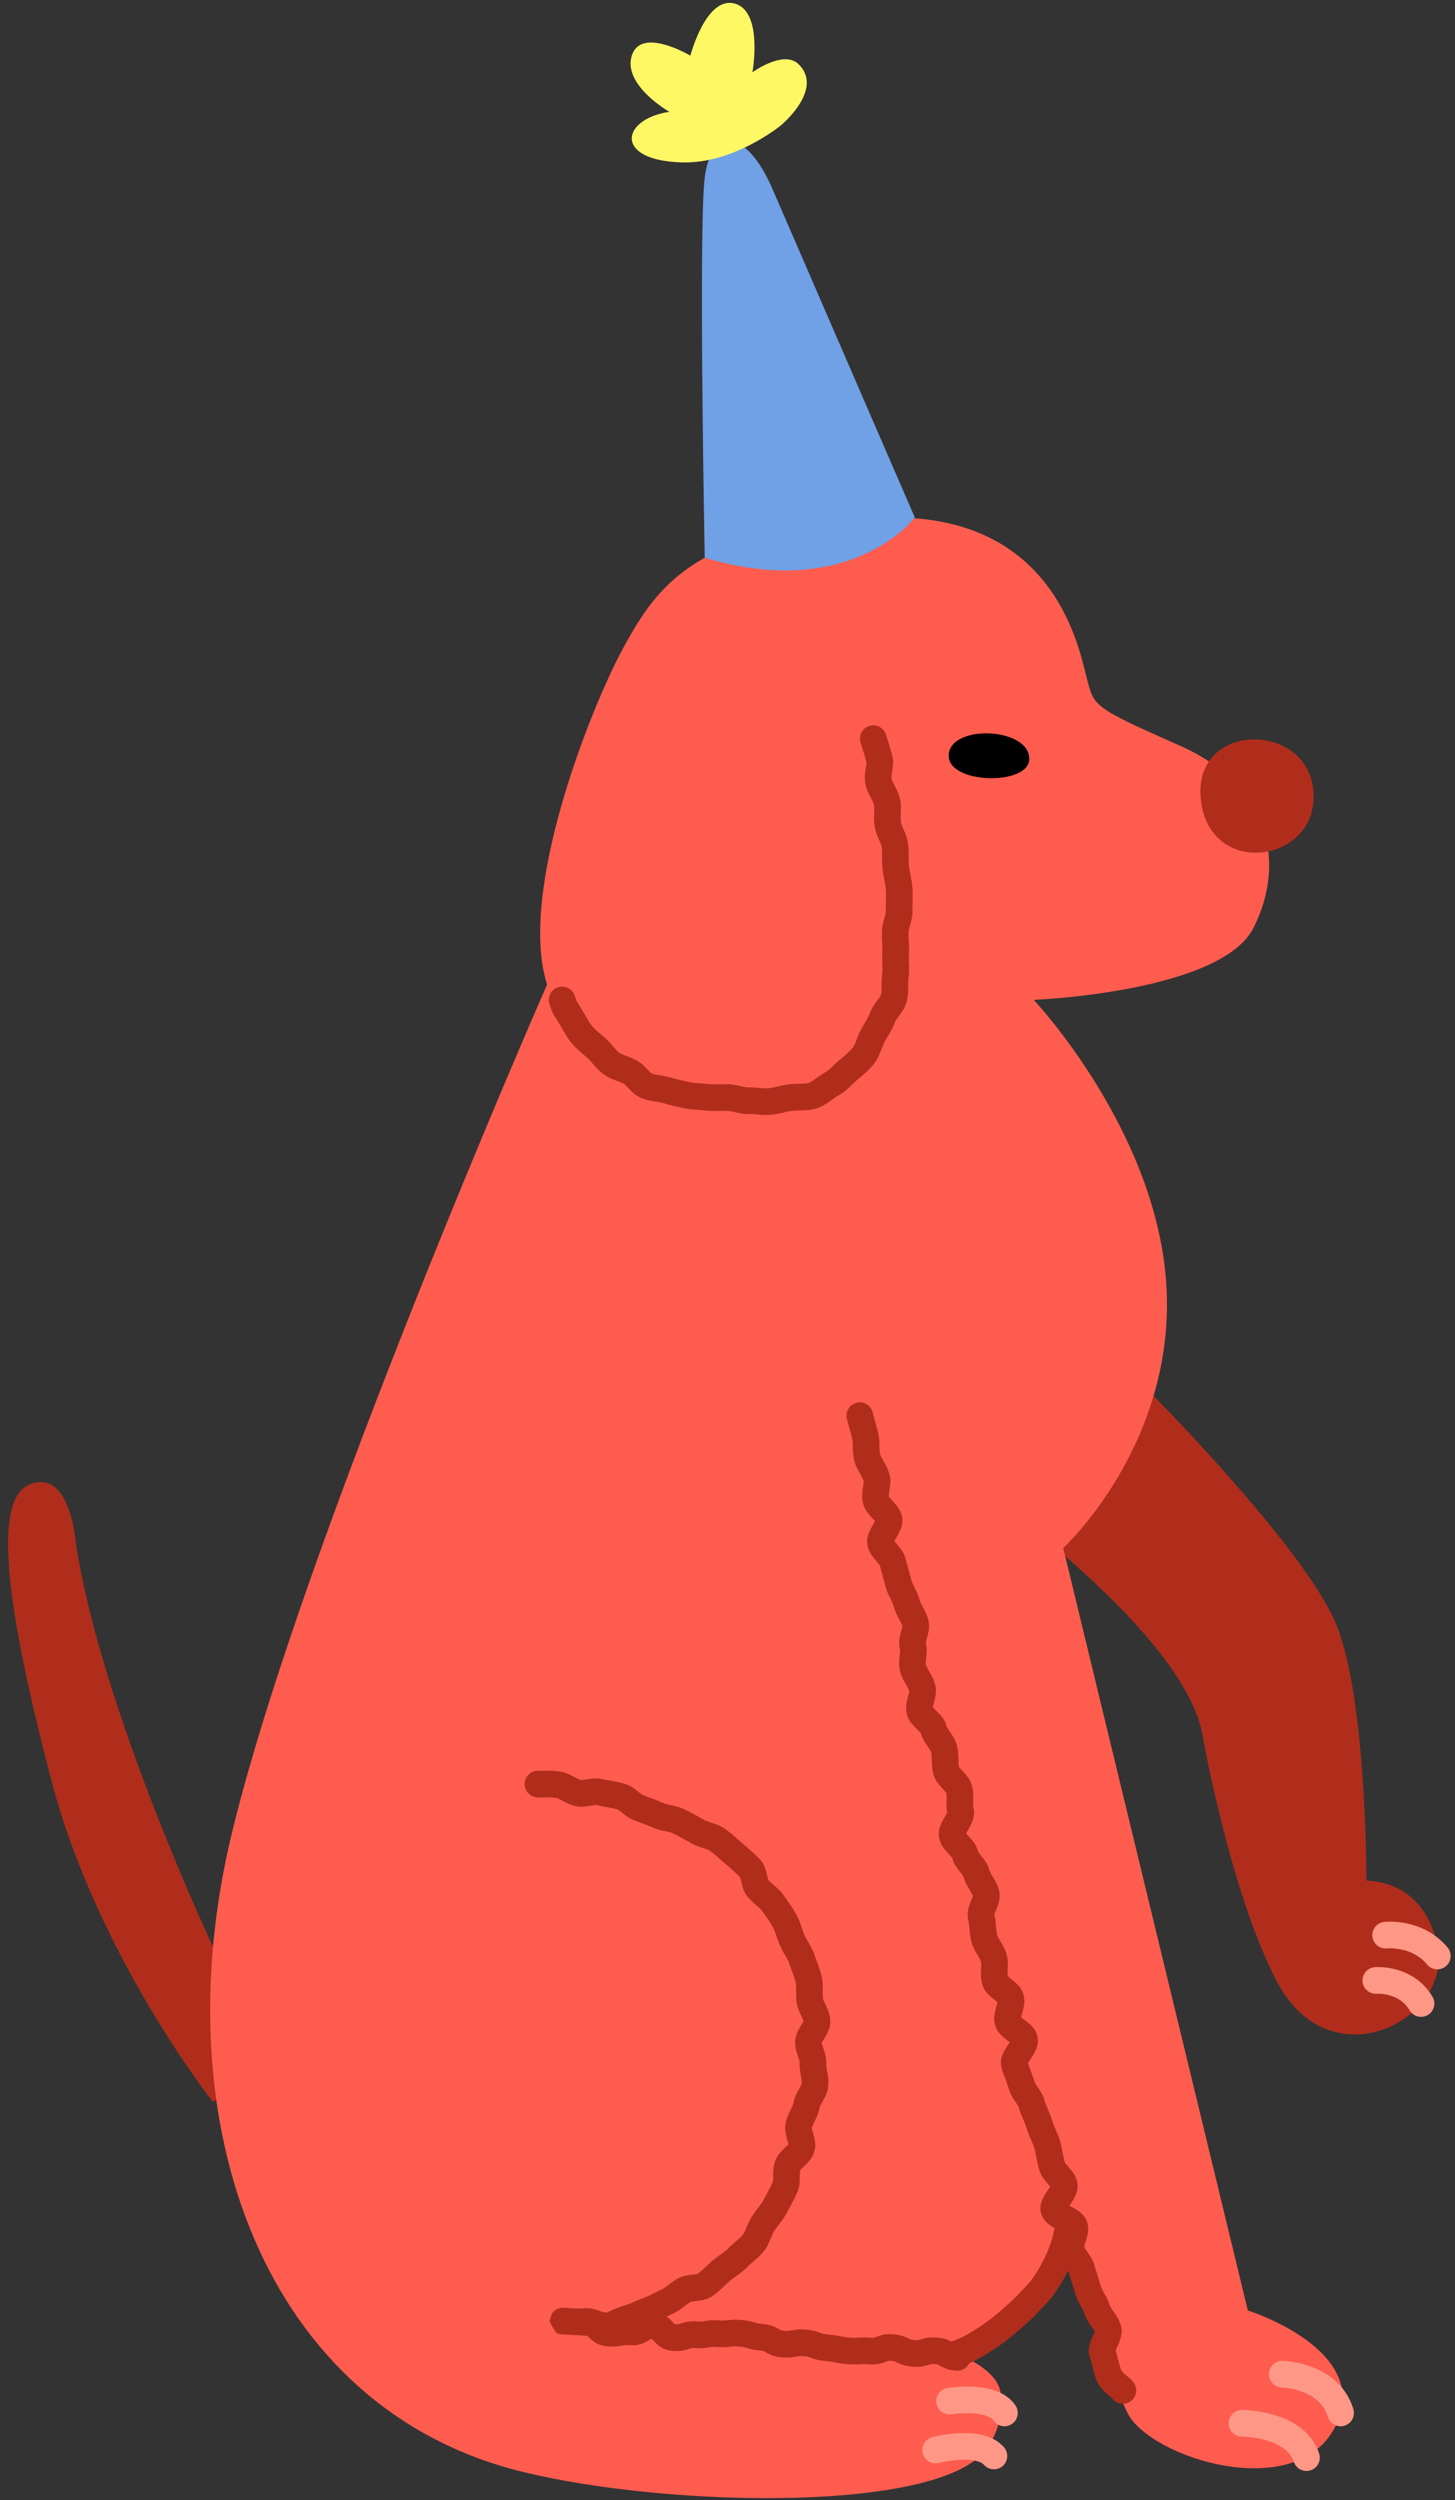 <svg viewBox="75.087 59.675 163.826 281.325" xmlns="http://www.w3.org/2000/svg" xmlns:xlink="http://www.w3.org/1999/xlink" xmlns:blush="http://design.blush" overflow="visible" width="163.826px" height="281.325px"><rect x="75.087" y="59.675" width="163.826" height="281.325" fill="#333333" stroke="none"/><g id="Pet/Dog 1" stroke="none" stroke-width="1" fill="none" fill-rule="evenodd"><g id="Group-2" transform="translate(76, 60)"><path d="M23.072,218.755 C23.072,218.755 10.228,191.497 7.568,172.875 C7.568,172.875 6.903,164.895 2.414,166.724 C-1.769,168.428 -0.247,180.524 4.908,200.144 C10.062,219.764 23.072,236.225 23.072,236.225 C23.072,236.225 30.429,231.546 23.072,218.755" id="Fill-285" fill="#B02D1C"/><path d="M111.432,168.719 C111.432,168.719 132.538,183.871 134.478,194.901 C134.478,194.901 137.592,212.615 142.857,222.646 C148.896,234.152 162.699,226.913 160.925,218.6 C159.72,212.953 155.983,211.453 152.935,211.287 C152.935,211.287 153,190.999 149.563,182.519 C146.127,174.039 128.974,156.756 128.974,156.756 L111.432,168.719 Z" id="Fill-287" fill="#B02D1C"/><path d="M60.688,110.46 C60.688,110.46 33.174,173.041 25.193,205.963 C17.212,238.885 28.964,270.659 57.782,277.792 C74.575,281.948 105.834,282.447 110.323,274.965 C110.323,274.965 112.353,272.364 111.736,268.843 C111.265,266.153 106.897,264.581 106.897,264.581 L119.684,252.831 C119.684,252.831 124.003,267.102 126.036,271.2 C128.53,276.231 144.907,281.45 149.397,272.804 C153.886,264.158 139.587,259.668 139.587,259.668 L118.803,173.873 C118.803,173.873 131.273,162.4 130.442,144.775 C129.61,127.15 115.478,112.187 115.478,112.187 C115.478,112.187 136.594,111.356 140.252,104.039 C143.91,96.724 142.081,88.077 131.938,83.588 C121.796,79.099 122.295,79.182 121.38,75.69 C120.466,72.198 117.473,56.735 97.52,57.982 C77.568,59.23 73.162,65.465 69.337,72.448 C65.513,79.432 57.359,100.171 60.688,110.46" id="Fill-289" fill="#FE5C4F"/><path d="M78.436,62.438 C78.436,62.438 77.725,25.311 78.436,19.658 C79.147,14.004 83.055,14.004 86.048,20.905 C89.04,27.804 102.093,57.912 102.093,57.912 C102.093,57.912 94.934,67.391 78.436,62.438" id="Fill-291" fill="#70A0E6"/><path d="M87.046,13.754 C87.046,13.754 81.802,18.104 75.906,17.952 C68.133,17.754 69.01,13.069 74.451,12.258 C74.451,12.258 69.191,9.265 70.221,5.94 C71.25,2.614 76.82,5.94 76.82,5.94 C76.82,5.94 78.566,-0.794 81.808,0.078 C85.051,0.951 83.804,7.811 83.804,7.811 C83.804,7.811 87.311,5.255 89,6.896 C91.909,9.723 87.046,13.754 87.046,13.754" id="Fill-293" fill="#FEF864"/><path d="M134.349,90.072 C135.596,98.219 146.595,96.814 146.985,89.732 C147.484,80.678 132.868,80.397 134.349,90.072" id="Fill-295" fill="#B02D1C"/><path d="M60.579,198.931 C61.049,198.904 61.453,198.928 62.234,199.042 C62.566,199.09 62.871,199.193 63.199,199.347 L63.426,199.459 L63.847,199.685 C64.188,199.869 64.376,199.949 64.537,199.981 L64.576,199.983 C64.634,199.981 64.754,199.967 64.985,199.93 L65.412,199.863 C65.542,199.844 65.648,199.831 65.769,199.82 C66.217,199.779 66.626,199.797 67.039,199.901 L67.213,199.942 C67.306,199.962 67.408,199.982 67.537,200.005 L68.39,200.156 C68.493,200.175 68.579,200.193 68.672,200.213 L68.769,200.233 C69.005,200.285 69.225,200.342 69.437,200.407 C69.879,200.542 70.217,200.735 70.645,201.053 L71.109,201.412 C71.323,201.577 71.444,201.657 71.533,201.698 L72.555,202.079 C72.976,202.239 73.315,202.374 73.667,202.523 L73.845,202.599 C73.975,202.655 74.125,202.697 74.453,202.768 L74.72,202.825 C75.376,202.964 75.771,203.078 76.221,203.306 L76.841,203.626 C77.232,203.829 77.579,204.018 77.909,204.205 L78.394,204.487 C78.502,204.551 78.644,204.608 78.962,204.711 L79.168,204.777 C79.899,205.01 80.283,205.166 80.735,205.483 C81.045,205.702 81.302,205.907 81.682,206.236 L82.584,207.022 L82.677,207.101 C83.329,207.643 83.975,208.228 84.554,208.803 C85.03,209.274 85.204,209.677 85.409,210.495 L85.543,211.036 C85.584,211.187 85.605,211.245 85.604,211.245 C85.672,211.326 85.749,211.404 85.873,211.516 L86.2,211.8 C86.718,212.241 87.001,212.51 87.272,212.878 L87.769,213.587 C88.237,214.252 88.491,214.639 88.752,215.116 C88.937,215.453 89.062,215.743 89.222,216.19 L89.462,216.886 C89.544,217.123 89.608,217.294 89.674,217.448 C89.711,217.536 89.757,217.63 89.821,217.746 L90.307,218.588 C90.508,218.947 90.638,219.221 90.75,219.537 L90.87,219.897 C90.902,219.988 90.94,220.092 90.998,220.245 L91.259,220.939 C91.424,221.39 91.521,221.707 91.605,222.087 C91.69,222.47 91.719,222.772 91.725,223.253 L91.726,224.085 L91.735,224.366 C91.74,224.45 91.747,224.524 91.757,224.593 C91.76,224.618 91.771,224.659 91.792,224.719 L91.854,224.877 L92.02,225.237 C92.383,226.003 92.531,226.41 92.568,227.024 C92.595,227.482 92.493,227.902 92.301,228.327 L92.208,228.522 C92.16,228.616 92.108,228.709 92.039,228.827 L91.75,229.309 C91.699,229.396 91.664,229.46 91.642,229.504 L91.615,229.558 L91.618,229.578 C91.624,229.616 91.637,229.667 91.657,229.737 L91.788,230.142 C92.036,230.868 92.14,231.28 92.126,231.807 L92.117,231.988 C92.11,232.073 92.118,232.176 92.148,232.37 L92.295,233.205 C92.366,233.675 92.386,234.077 92.332,234.498 C92.263,235.031 92.118,235.4 91.802,235.987 L91.522,236.496 C91.424,236.681 91.381,236.789 91.372,236.84 C91.288,237.314 91.161,237.658 90.899,238.206 L90.679,238.657 L90.569,238.901 C90.525,239.005 90.498,239.085 90.483,239.151 C90.488,239.131 90.501,239.221 90.56,239.439 L90.624,239.666 C90.907,240.645 90.978,241.076 90.775,241.774 C90.594,242.394 90.325,242.759 89.764,243.31 L89.353,243.708 C89.233,243.827 89.189,243.878 89.194,243.867 C89.173,243.925 89.158,244.022 89.15,244.194 L89.142,244.572 C89.135,245.437 89.094,245.838 88.847,246.397 C88.695,246.743 88.532,247.079 88.33,247.469 L87.708,248.634 C87.48,249.059 87.246,249.398 86.834,249.939 L86.581,250.273 C86.483,250.404 86.404,250.512 86.338,250.61 L86.275,250.704 C86.195,250.827 86.12,250.978 86.009,251.24 L85.897,251.511 C85.605,252.22 85.432,252.571 85.108,252.984 C84.838,253.326 84.57,253.593 84.156,253.952 L83.543,254.478 C83.452,254.558 83.38,254.625 83.317,254.688 L83.257,254.749 C82.966,255.054 82.682,255.292 82.263,255.6 L81.601,256.077 C81.462,256.179 81.363,256.257 81.272,256.336 L80.997,256.582 L80.512,257.038 C80.05,257.472 79.738,257.742 79.369,258.002 C78.863,258.359 78.416,258.491 77.696,258.584 L77.014,258.668 C76.91,258.684 76.865,258.694 76.855,258.7 L76.682,258.806 C76.621,258.845 76.556,258.89 76.482,258.944 L76.009,259.297 C75.6,259.605 75.296,259.808 74.951,259.979 L74.554,260.164 L74.127,260.375 L74.145,260.387 C74.383,260.543 74.536,260.676 74.751,260.899 L75.042,261.212 C75.052,261.222 75.057,261.226 75.063,261.227 L75.085,261.228 C75.322,261.246 75.414,261.24 75.613,261.18 L75.981,261.063 C76.443,260.926 76.823,260.869 77.342,260.889 L77.574,260.903 C77.886,260.926 78.038,260.923 78.288,260.887 L78.451,260.861 C78.946,260.779 79.291,260.747 79.785,260.771 L80.045,260.787 C80.382,260.812 80.554,260.811 80.821,260.785 L80.994,260.766 C81.548,260.702 81.898,260.687 82.516,260.734 C83.057,260.774 83.394,260.834 83.823,260.953 L84.211,261.065 C84.412,261.12 84.554,261.148 84.77,261.17 L84.947,261.185 C85.63,261.236 86.06,261.373 86.583,261.652 L86.784,261.764 C87.012,261.894 87.082,261.927 87.256,261.945 L87.353,261.954 C87.661,261.977 87.809,261.973 88.055,261.934 L88.216,261.907 C88.8,261.803 89.178,261.774 89.831,261.823 C90.419,261.867 90.786,261.948 91.252,262.112 L91.459,262.187 C91.73,262.29 91.858,262.328 92.095,262.353 L92.252,262.367 C92.751,262.404 93.057,262.447 93.456,262.526 L93.664,262.569 C93.996,262.639 94.184,262.672 94.49,262.7 L94.69,262.716 C94.982,262.738 95.166,262.745 95.376,262.74 L95.727,262.725 C96.177,262.7 96.476,262.696 96.921,262.723 L97.157,262.739 C97.341,262.753 97.423,262.751 97.56,262.709 L97.975,262.56 C98.531,262.367 98.973,262.299 99.651,262.35 C100.282,262.397 100.681,262.503 101.172,262.718 L101.522,262.878 C101.719,262.965 101.819,262.986 102.073,263.005 C102.324,263.024 102.426,263.018 102.633,262.961 L102.773,262.92 C103.409,262.727 103.843,262.66 104.567,262.714 C105.24,262.765 105.664,262.895 106.183,263.16 L106.504,263.331 C106.682,263.423 106.761,263.441 106.983,263.458 C107.81,263.52 108.429,264.241 108.366,265.067 C108.304,265.893 107.583,266.512 106.757,266.449 C106.084,266.398 105.659,266.269 105.14,266.003 L104.819,265.832 C104.641,265.74 104.563,265.722 104.343,265.706 C104.092,265.687 103.989,265.693 103.782,265.75 L103.411,265.858 C102.892,265.999 102.479,266.044 101.848,265.997 C101.218,265.95 100.818,265.844 100.326,265.629 L100.109,265.53 C99.814,265.39 99.729,265.364 99.427,265.341 C99.206,265.325 99.133,265.331 98.935,265.402 L98.609,265.521 C98.122,265.69 97.722,265.763 97.175,265.744 L96.931,265.73 C96.493,265.698 96.298,265.698 95.894,265.721 C95.369,265.75 95.049,265.751 94.466,265.708 C93.964,265.67 93.658,265.628 93.257,265.548 L93.041,265.504 C92.717,265.435 92.53,265.402 92.225,265.375 L92.027,265.358 C91.439,265.314 91.072,265.234 90.606,265.07 L90.399,264.994 C90.073,264.871 89.954,264.841 89.606,264.814 C89.298,264.791 89.15,264.795 88.904,264.833 L88.504,264.901 C88.047,264.971 87.689,264.987 87.13,264.945 C86.447,264.894 86.017,264.758 85.494,264.478 L85.293,264.367 C85.065,264.236 84.995,264.204 84.82,264.185 L84.722,264.176 C84.181,264.136 83.845,264.076 83.415,263.957 L83.028,263.845 C82.777,263.776 82.617,263.75 82.291,263.725 C81.954,263.7 81.782,263.701 81.516,263.727 L81.342,263.746 C80.867,263.801 80.544,263.819 80.072,263.794 L79.822,263.778 C79.509,263.755 79.358,263.758 79.108,263.794 L78.944,263.82 C78.45,263.903 78.105,263.934 77.61,263.911 L77.349,263.894 C77.112,263.877 77.02,263.883 76.822,263.943 L76.454,264.059 C75.926,264.216 75.505,264.268 74.86,264.219 C73.96,264.152 73.439,263.85 72.845,263.247 L72.528,262.911 C72.525,262.909 72.522,262.908 72.52,262.907 L72.408,262.902 C72.372,262.903 72.343,262.909 72.301,262.929 L72.11,263.036 C71.454,263.421 70.954,263.601 70.212,263.582 L69.982,263.57 C69.679,263.548 69.536,263.552 69.294,263.592 L69.135,263.62 C68.549,263.73 68.167,263.762 67.511,263.712 C66.65,263.648 66.14,263.381 65.548,262.843 L65.251,262.562 C65.222,262.536 65.207,262.528 65.188,262.524 L64.517,262.478 L63.412,262.423 L63.28,262.419 L62.616,262.384 C62.496,262.376 62.393,262.368 62.318,262.36 L62.208,262.347 C62.173,262.34 62.102,262.32 61.915,262.268 L61.844,262.256 C61.735,262.229 61.659,262.136 61.346,261.598 L60.944,260.898 L61.233,259.978 L61.552,259.657 L61.714,259.553 L61.838,259.491 C61.89,259.469 61.89,259.469 61.973,259.439 L62.315,259.367 L62.564,259.366 L63.544,259.426 L63.739,259.433 C64.085,259.442 64.423,259.442 64.726,259.432 L65.017,259.419 C65.349,259.398 65.662,259.442 66.001,259.532 L66.28,259.614 L66.901,259.823 C67.108,259.888 67.224,259.911 67.292,259.91 L67.322,259.908 C67.433,259.891 67.556,259.847 67.894,259.695 L68.153,259.577 C68.621,259.361 68.935,259.233 69.285,259.135 L69.464,259.088 C69.542,259.069 69.626,259.044 69.721,259.011 L69.96,258.92 L70.926,258.501 C71.097,258.429 71.246,258.37 71.397,258.316 L71.55,258.262 C71.667,258.223 71.789,258.174 71.928,258.113 L72.288,257.943 L73.127,257.522 L73.552,257.322 C73.694,257.259 73.845,257.165 74.081,256.992 L74.418,256.739 C74.81,256.443 75.062,256.268 75.378,256.089 C75.78,255.862 76.099,255.767 76.623,255.692 L77.428,255.592 C77.575,255.57 77.634,255.555 77.64,255.551 C77.833,255.415 78.025,255.253 78.307,254.993 L78.974,254.366 C79.054,254.292 79.128,254.225 79.202,254.16 L79.312,254.064 C79.501,253.902 79.679,253.763 79.936,253.578 L80.298,253.319 C80.649,253.068 80.855,252.907 81.017,252.748 L81.085,252.68 C81.208,252.55 81.331,252.432 81.477,252.3 L82.027,251.826 C82.407,251.504 82.6,251.32 82.749,251.129 C82.824,251.035 82.895,250.903 83.011,250.636 L83.177,250.237 C83.388,249.724 83.537,249.412 83.759,249.07 C83.851,248.928 83.948,248.789 84.062,248.634 L84.446,248.124 C84.728,247.753 84.888,247.526 85.013,247.308 L85.423,246.55 L85.658,246.106 C85.836,245.76 85.976,245.472 86.103,245.184 L86.116,245.137 C86.126,245.081 86.134,244.979 86.138,244.801 L86.143,244.403 C86.151,243.754 86.197,243.33 86.372,242.848 C86.553,242.344 86.799,242.016 87.248,241.57 L87.745,241.086 L87.877,240.95 L87.87,240.939 L87.826,240.798 L87.702,240.359 C87.487,239.6 87.416,239.102 87.56,238.478 C87.628,238.18 87.724,237.912 87.862,237.602 L88.224,236.845 C88.345,236.587 88.395,236.447 88.417,236.32 C88.477,235.981 88.583,235.679 88.742,235.347 L88.961,234.926 L89.055,234.756 C89.275,234.361 89.345,234.204 89.357,234.112 C89.367,234.036 89.364,233.93 89.346,233.78 L89.32,233.601 L89.264,233.289 C89.13,232.572 89.09,232.25 89.124,231.771 L89.121,231.704 C89.112,231.636 89.085,231.53 89.03,231.356 L88.949,231.111 C88.694,230.365 88.607,230.026 88.612,229.485 C88.614,229.336 88.629,229.19 88.656,229.044 C88.741,228.578 88.881,228.265 89.188,227.747 L89.466,227.283 L89.557,227.113 L89.546,227.075 L89.499,226.945 C89.479,226.895 89.453,226.835 89.422,226.766 L89.173,226.231 C89.077,226.023 89.023,225.889 88.96,225.709 C88.876,225.47 88.817,225.237 88.784,224.997 C88.756,224.79 88.74,224.583 88.732,224.356 L88.725,223.808 L88.726,223.376 C88.724,223.099 88.713,222.939 88.689,222.803 L88.676,222.736 C88.616,222.468 88.535,222.215 88.365,221.764 L88.062,220.955 L87.945,220.609 C87.891,220.439 87.814,220.273 87.654,219.992 L87.384,219.529 C87.175,219.172 87.039,218.916 86.915,218.626 C86.84,218.452 86.773,218.279 86.701,218.077 L86.418,217.257 C86.316,216.972 86.244,216.794 86.163,216.636 L86.122,216.558 C85.972,216.285 85.814,216.034 85.559,215.664 L84.897,214.715 C84.825,214.61 84.735,214.51 84.568,214.358 L83.92,213.794 C83.662,213.565 83.491,213.395 83.304,213.17 C82.933,212.728 82.781,212.353 82.604,211.653 L82.432,210.954 C82.429,210.936 82.429,210.928 82.433,210.928 L82.442,210.934 C82.054,210.549 81.631,210.157 81.196,209.779 L80.413,209.112 L79.749,208.53 C79.427,208.251 79.225,208.089 79.008,207.936 C78.916,207.872 78.784,207.812 78.52,207.722 L77.817,207.492 C77.472,207.375 77.237,207.277 76.985,207.137 L76.422,206.81 C75.973,206.556 75.48,206.295 74.863,205.981 C74.75,205.924 74.61,205.878 74.372,205.821 L73.568,205.645 C73.258,205.572 73.037,205.507 72.8,205.413 L72.177,205.153 C71.746,204.977 71.273,204.8 70.547,204.534 C70.157,204.392 69.872,204.229 69.494,203.951 L68.994,203.567 C68.742,203.371 68.617,203.293 68.56,203.276 C68.473,203.249 68.38,203.224 68.28,203.199 L67.901,203.117 L66.819,202.923 C66.63,202.886 66.475,202.852 66.307,202.81 C66.262,202.799 66.178,202.795 66.041,202.808 L65.82,202.835 L65.596,202.871 C64.807,203 64.477,203.028 63.951,202.924 C63.497,202.833 63.128,202.69 62.664,202.452 L61.901,202.051 C61.841,202.022 61.817,202.013 61.803,202.011 L61.36,201.951 C61.119,201.924 60.972,201.918 60.823,201.923 L60.65,201.932 C60.291,201.954 60.019,201.957 59.574,201.931 C58.747,201.884 58.115,201.176 58.162,200.349 C58.209,199.521 58.917,198.889 59.744,198.936 C59.936,198.947 60.069,198.951 60.198,198.949 L60.579,198.931 Z" id="Stroke-297" fill="#B02D1C" fill-rule="nonzero"/><path d="M95.524,157.527 C96.327,157.322 97.144,157.807 97.349,158.609 L97.499,159.187 L97.784,160.224 C97.835,160.414 97.892,160.634 97.971,160.942 C98.064,161.302 98.09,161.574 98.104,162.095 L98.118,162.642 C98.131,162.988 98.153,163.177 98.205,163.376 L98.231,163.455 L98.303,163.612 C98.333,163.672 98.374,163.747 98.459,163.896 L98.584,164.115 C98.921,164.706 99.105,165.096 99.237,165.606 C99.371,166.126 99.364,166.478 99.262,167.183 L99.182,167.737 C99.157,167.948 99.158,168.066 99.173,168.122 C99.17,168.112 99.172,168.109 99.178,168.114 L99.494,168.461 L99.548,168.519 C100.168,169.184 100.455,169.577 100.628,170.244 C100.768,170.789 100.686,171.292 100.474,171.814 C100.389,172.019 100.315,172.17 100.176,172.418 L99.893,172.917 L99.795,173.099 L99.974,173.319 L100.079,173.444 C100.648,174.114 100.903,174.489 101.066,175.119 L101.697,177.451 C101.73,177.577 101.787,177.724 101.885,177.938 L102.06,178.299 C102.326,178.842 102.466,179.162 102.577,179.54 L102.623,179.706 C102.654,179.828 102.716,179.974 102.837,180.21 L102.989,180.497 C103.329,181.133 103.482,181.467 103.607,181.947 C103.753,182.508 103.731,182.899 103.571,183.56 L103.353,184.405 C103.331,184.497 103.324,184.532 103.321,184.519 C103.452,185.023 103.458,185.387 103.392,186.058 L103.358,186.38 C103.317,186.762 103.316,186.929 103.338,187.014 C103.368,187.132 103.435,187.277 103.587,187.547 L103.707,187.757 C104.082,188.407 104.246,188.742 104.377,189.243 C104.522,189.799 104.502,190.19 104.349,190.847 L104.115,191.802 L104.158,191.839 L104.483,192.167 C105.185,192.857 105.473,193.217 105.654,193.908 C105.674,193.985 105.74,194.107 105.915,194.365 L106.028,194.531 C106.489,195.2 106.686,195.544 106.831,196.098 C106.941,196.517 106.975,196.835 106.995,197.416 L107.004,197.722 C107.016,198.157 107.034,198.363 107.079,198.532 L107.109,198.566 C107.139,198.601 107.192,198.664 107.28,198.761 L107.453,198.95 C108.094,199.639 108.357,199.994 108.531,200.651 C108.635,201.046 108.667,201.355 108.667,201.836 L108.654,202.627 C108.653,202.834 108.661,202.96 108.679,203.056 L108.692,203.11 C108.836,203.659 108.757,204.172 108.544,204.7 C108.458,204.913 108.378,205.077 108.237,205.329 L107.865,205.985 L108.036,206.178 L108.132,206.283 C108.71,206.91 108.977,207.257 109.151,207.805 L109.2,207.976 C109.21,208.011 109.25,208.081 109.356,208.225 L109.576,208.513 C110.058,209.126 110.286,209.467 110.442,209.964 L110.492,210.136 C110.52,210.242 110.578,210.366 110.716,210.605 L110.865,210.856 C111.263,211.516 111.431,211.843 111.567,212.352 C111.691,212.819 111.665,213.273 111.542,213.748 C111.491,213.944 111.441,214.097 111.355,214.32 L111.119,214.916 C111.1,214.965 111.086,215.005 111.075,215.04 L111.047,215.128 L111.053,215.146 C111.118,215.417 111.157,215.667 111.194,216.018 L111.278,216.905 C111.304,217.139 111.328,217.281 111.366,217.422 C111.392,217.517 111.438,217.622 111.54,217.805 L111.976,218.548 C112.213,218.965 112.338,219.252 112.443,219.645 C112.569,220.113 112.59,220.472 112.566,221.09 L112.541,221.629 C112.537,221.747 112.536,221.838 112.539,221.911 L112.547,222.029 L112.651,222.128 L113.303,222.669 C113.889,223.173 114.153,223.521 114.326,224.159 C114.495,224.788 114.448,225.23 114.235,226.016 L114.053,226.679 L114.299,226.871 L114.413,226.957 C115.314,227.628 115.666,227.974 115.878,228.755 C116.037,229.343 115.934,229.883 115.678,230.434 C115.577,230.652 115.478,230.828 115.315,231.084 L114.982,231.595 C114.925,231.684 114.882,231.752 114.85,231.808 L114.828,231.845 L114.918,232.104 L115.318,233.174 C115.386,233.364 115.441,233.531 115.491,233.699 L115.539,233.868 C115.567,233.97 115.639,234.104 115.838,234.405 L115.953,234.578 C116.32,235.124 116.515,235.462 116.654,235.896 L116.758,236.241 C116.808,236.394 116.877,236.566 116.989,236.83 L117.126,237.147 C117.308,237.571 117.425,237.868 117.519,238.179 L117.564,238.337 C117.62,238.539 117.692,238.728 117.852,239.092 L118.002,239.433 C118.213,239.911 118.339,240.234 118.441,240.605 C118.502,240.824 118.555,241.043 118.609,241.296 L118.849,242.485 C118.872,242.594 118.893,242.687 118.915,242.774 L118.967,242.972 L118.987,243.012 C119.015,243.057 119.075,243.138 119.187,243.273 L119.398,243.521 C119.931,244.139 120.184,244.506 120.349,245.096 C120.514,245.682 120.414,246.225 120.162,246.776 C120.065,246.986 119.965,247.166 119.816,247.402 L119.493,247.893 L119.976,248.148 C120.208,248.274 120.37,248.373 120.547,248.502 C121.012,248.839 121.351,249.236 121.51,249.79 C121.692,250.43 121.635,250.924 121.408,251.672 L121.212,252.29 L121.156,252.497 C121.194,252.582 121.253,252.684 121.351,252.833 L121.634,253.248 C121.98,253.755 122.181,254.116 122.318,254.584 L123.024,256.897 L123.077,257.05 C123.119,257.157 123.175,257.278 123.259,257.437 L123.635,258.133 C123.773,258.396 123.881,258.63 123.968,258.867 L124.049,259.106 C124.085,259.226 124.164,259.369 124.351,259.64 L124.675,260.102 C124.951,260.507 125.135,260.846 125.261,261.245 C125.476,261.932 125.385,262.514 125.098,263.254 L124.9,263.727 L124.777,264.012 L124.71,264.18 L124.767,264.368 L124.945,265.033 L125.15,265.84 C125.197,266.012 125.237,266.143 125.278,266.256 C125.34,266.426 125.458,266.587 125.663,266.777 L125.809,266.905 C125.884,266.969 125.981,267.048 126.13,267.168 C126.455,267.437 126.64,267.619 126.816,267.919 C127.234,268.634 126.994,269.553 126.279,269.971 C125.564,270.39 124.645,270.149 124.227,269.434 L124.265,269.504 C124.27,269.517 124.268,269.519 124.26,269.514 L124.221,269.482 C123.98,269.289 123.801,269.141 123.623,268.976 C123.096,268.487 122.703,267.953 122.458,267.279 C122.389,267.087 122.329,266.895 122.265,266.662 L121.986,265.57 L121.888,265.212 C121.856,265.101 121.824,264.996 121.791,264.895 C121.625,264.391 121.659,263.911 121.81,263.402 L121.868,263.217 C121.908,263.099 121.954,262.984 122.025,262.817 L122.246,262.305 L122.315,262.131 L122.348,262.033 L122.262,261.891 L121.989,261.497 C121.614,260.967 121.399,260.613 121.242,260.172 L121.154,259.906 C121.126,259.831 121.088,259.743 121.035,259.637 L120.865,259.316 L120.777,259.155 C120.493,258.638 120.331,258.308 120.202,257.921 L119.699,256.291 C119.598,255.963 119.516,255.691 119.439,255.426 C119.421,255.367 119.377,255.279 119.288,255.138 L119.045,254.778 C118.604,254.141 118.4,253.786 118.244,253.248 C118.051,252.579 118.109,252.154 118.379,251.295 L118.542,250.783 L117.886,250.437 C117.645,250.306 117.482,250.205 117.298,250.072 C116.82,249.726 116.471,249.316 116.311,248.75 C116.141,248.148 116.252,247.602 116.521,247.04 C116.623,246.825 116.717,246.663 116.885,246.403 L117.248,245.849 L117.327,245.721 L117.077,245.424 C116.499,244.755 116.25,244.397 116.077,243.778 L116.007,243.511 C115.951,243.29 115.902,243.059 115.835,242.724 L115.723,242.153 C115.662,241.847 115.609,241.618 115.551,241.407 C115.504,241.238 115.437,241.058 115.32,240.787 L115.005,240.068 C114.902,239.825 114.827,239.631 114.763,239.435 L114.672,239.133 C114.631,238.985 114.577,238.832 114.491,238.62 L114.309,238.19 C114.077,237.654 113.956,237.352 113.854,237.007 L113.811,236.855 C113.789,236.778 113.736,236.672 113.612,236.477 L113.429,236.2 C113.034,235.612 112.838,235.278 112.696,234.832 L112.645,234.659 C112.594,234.47 112.529,234.278 112.426,234.001 L112.293,233.648 C112.062,233.046 111.957,232.75 111.852,232.361 C111.69,231.768 111.798,231.226 112.06,230.671 L112.162,230.467 C112.232,230.335 112.31,230.204 112.42,230.031 L112.778,229.481 L112.461,229.243 C112.195,229.041 112.048,228.92 111.872,228.747 C111.513,228.396 111.253,228.01 111.124,227.533 C110.953,226.9 110.999,226.475 111.218,225.668 L111.402,224.994 L111.23,224.845 L111.053,224.7 C110.202,224.011 109.872,223.663 109.668,222.905 C109.539,222.427 109.519,222.073 109.546,221.425 L109.558,221.18 C109.579,220.771 109.578,220.584 109.555,220.462 L109.545,220.42 C109.52,220.326 109.474,220.221 109.372,220.039 L108.937,219.297 C108.699,218.878 108.574,218.593 108.468,218.198 C108.377,217.856 108.331,217.583 108.286,217.148 L108.206,216.292 C108.18,216.061 108.155,215.919 108.118,215.778 C107.993,215.311 108.019,214.857 108.142,214.382 L108.205,214.16 C108.228,214.088 108.253,214.016 108.282,213.936 L108.59,213.147 L108.631,213.018 L108.61,212.968 L108.541,212.829 C108.513,212.777 108.48,212.717 108.439,212.647 L108.057,211.999 C107.823,211.586 107.696,211.297 107.593,210.906 L107.571,210.855 C107.536,210.791 107.459,210.678 107.302,210.476 L107.209,210.357 C106.681,209.684 106.457,209.335 106.3,208.744 L106.152,208.568 C106.115,208.525 106.07,208.475 106.016,208.415 L105.918,208.308 C105.29,207.628 105.029,207.273 104.858,206.626 C104.714,206.08 104.79,205.568 105,205.042 C105.065,204.879 105.129,204.741 105.218,204.574 L105.633,203.837 C105.673,203.765 105.702,203.71 105.724,203.663 L105.735,203.637 L105.719,203.552 C105.662,203.237 105.648,202.927 105.655,202.488 L105.666,201.825 C105.665,201.617 105.654,201.506 105.63,201.416 L105.42,201.173 L105.24,200.976 C104.614,200.303 104.348,199.944 104.178,199.296 C104.072,198.895 104.033,198.555 104.013,198.037 L103.988,197.316 C103.976,197.097 103.959,196.973 103.929,196.859 C103.906,196.771 103.836,196.644 103.638,196.351 L103.525,196.187 C103.094,195.561 102.893,195.205 102.752,194.668 C102.754,194.676 102.751,194.677 102.743,194.67 L102.347,194.273 C101.676,193.614 101.385,193.246 101.208,192.573 C101.051,191.974 101.09,191.525 101.268,190.797 L101.466,190.008 C101.47,189.996 101.472,189.994 101.474,190 L101.439,189.892 C101.403,189.796 101.345,189.678 101.247,189.5 L101.056,189.165 C100.726,188.592 100.557,188.24 100.435,187.77 C100.309,187.287 100.298,186.888 100.352,186.293 L100.42,185.606 C100.432,185.449 100.432,185.361 100.423,185.305 L100.417,185.275 C100.264,184.684 100.303,184.226 100.479,183.525 L100.695,182.705 C100.699,182.695 100.701,182.694 100.703,182.702 C100.668,182.565 100.608,182.422 100.476,182.164 L100.251,181.739 C100.023,181.307 99.876,180.989 99.77,180.639 L99.72,180.461 C99.681,180.311 99.623,180.162 99.505,179.91 L99.247,179.375 C99.029,178.924 98.893,178.587 98.793,178.204 L98.657,177.691 L98.205,176.035 C98.19,175.98 98.176,175.926 98.162,175.872 C98.155,175.844 98.101,175.76 97.949,175.573 L97.679,175.252 C97.203,174.687 96.949,174.299 96.801,173.728 C96.597,172.939 96.762,172.385 97.231,171.531 L97.612,170.852 L97.44,170.659 L97.183,170.382 C96.693,169.848 96.417,169.451 96.268,168.872 C96.161,168.459 96.142,168.061 96.18,167.611 L96.222,167.231 L96.312,166.612 C96.334,166.442 96.336,166.372 96.332,166.355 C96.291,166.197 96.214,166.025 96.053,165.735 L95.687,165.086 C95.614,164.95 95.576,164.869 95.512,164.725 C95.423,164.525 95.352,164.328 95.299,164.124 C95.173,163.631 95.133,163.258 95.115,162.615 L95.098,161.989 C95.092,161.863 95.085,161.784 95.074,161.727 L94.924,161.143 L94.568,159.838 C94.532,159.701 94.492,159.547 94.442,159.352 C94.237,158.549 94.721,157.732 95.524,157.527 Z" id="Stroke-299" fill="#B02D1C" fill-rule="nonzero"/><path d="M106.872,264.518 C108.017,264.046 107.793,264.223 109.102,263.457 C109.718,263.097 110.419,262.635 111.171,262.094 C111.796,261.645 112.43,261.107 113.087,260.528 C113.683,260.004 114.31,259.46 114.887,258.828 C115.429,258.233 116.056,257.662 116.545,256.969 C117.012,256.309 117.454,255.587 117.842,254.836 C118.213,254.119 118.554,253.343 118.827,252.539 C119.085,251.778 119.245,250.948 119.392,250.108" id="Stroke-301" stroke="#B02D1C" stroke-width="3" stroke-linecap="round" stroke-linejoin="round"/><path d="M96.977,81.359 C97.77,81.12 98.607,81.568 98.847,82.361 L99.097,83.143 L99.171,83.364 C99.284,83.708 99.383,84.063 99.564,84.782 C99.68,85.245 99.682,85.543 99.595,86.141 L99.492,86.801 C99.466,86.988 99.457,87.104 99.459,87.21 L99.466,87.313 C99.468,87.327 99.471,87.341 99.474,87.353 L99.497,87.43 L99.57,87.606 C99.598,87.667 99.636,87.741 99.7,87.862 L99.816,88.082 C100.161,88.734 100.335,89.139 100.442,89.688 C100.513,90.057 100.533,90.344 100.524,90.807 L100.5,91.588 C100.498,91.677 100.497,91.747 100.499,91.815 L100.5,91.883 C100.504,92.006 100.514,92.11 100.529,92.202 C100.539,92.265 100.561,92.344 100.597,92.445 L100.703,92.715 L100.819,92.983 C101.125,93.684 101.259,94.062 101.331,94.598 L101.365,94.88 C101.387,95.111 101.397,95.343 101.401,95.661 L101.405,96.512 L101.411,96.732 L101.425,96.989 L101.454,97.267 C101.465,97.35 101.479,97.437 101.497,97.541 L101.678,98.506 C101.758,98.949 101.797,99.235 101.821,99.588 L101.837,99.879 C101.844,100.07 101.847,100.263 101.846,100.503 L101.828,101.696 L101.831,102.108 C101.843,102.6 101.784,102.953 101.62,103.573 L101.503,104 C101.42,104.309 101.386,104.487 101.383,104.622 L101.381,104.802 C101.381,104.864 101.383,104.928 101.385,105 L101.437,106.014 C101.452,106.349 101.455,106.594 101.445,106.84 L101.426,107.142 C101.42,107.218 101.416,107.299 101.415,107.389 L101.421,107.81 L101.449,108.526 C101.459,108.941 101.451,109.225 101.411,109.541 L101.388,109.702 C101.369,109.823 101.359,109.956 101.353,110.137 L101.348,110.448 L101.347,110.6 C101.345,111.417 101.323,111.795 101.198,112.309 C101.061,112.872 100.859,113.241 100.431,113.83 L100.071,114.32 C99.975,114.456 99.92,114.546 99.89,114.611 L99.875,114.647 C99.696,115.14 99.517,115.493 99.155,116.112 L98.781,116.75 C98.737,116.827 98.7,116.895 98.662,116.966 L98.584,117.125 C98.545,117.212 98.503,117.312 98.453,117.438 L98.346,117.72 C98.044,118.516 97.861,118.908 97.496,119.38 C97.139,119.841 96.794,120.181 96.213,120.68 L95.461,121.32 L95.024,121.729 C94.417,122.308 94.053,122.618 93.572,122.902 L93.406,122.996 C93.362,123.02 93.314,123.049 93.261,123.083 L92.808,123.398 L92.72,123.461 C92.023,123.963 91.595,124.219 90.996,124.408 C90.491,124.568 90.105,124.612 89.36,124.629 L88.73,124.642 L88.471,124.656 C88.432,124.659 88.395,124.662 88.36,124.666 L88.259,124.678 C88.124,124.698 87.995,124.72 87.828,124.754 L86.967,124.942 C86.491,125.044 86.229,125.088 85.872,125.119 C85.548,125.148 85.278,125.151 84.917,125.13 L83.866,125.048 C83.679,125.035 83.561,125.032 83.435,125.036 C83.023,125.047 82.7,125.013 82.233,124.918 L81.426,124.742 C81.233,124.702 81.125,124.687 81.019,124.683 L80.756,124.678 C80.633,124.677 80.492,124.679 80.299,124.683 L79.697,124.694 C79.3,124.699 79.036,124.691 78.744,124.664 L78.251,124.615 L77.096,124.526 C76.731,124.493 76.469,124.456 76.162,124.395 C75.456,124.254 74.816,124.105 74.215,123.939 L73.77,123.811 C73.672,123.781 73.561,123.755 73.428,123.728 L72.997,123.654 L72.899,123.639 C72.154,123.521 71.792,123.442 71.329,123.249 C70.806,123.032 70.464,122.766 70,122.29 L69.55,121.819 C69.445,121.713 69.383,121.662 69.346,121.641 C69.252,121.589 69.144,121.538 69.007,121.482 L68.693,121.36 L68.521,121.296 C67.848,121.047 67.491,120.885 67.079,120.586 C66.723,120.329 66.44,120.061 66.104,119.687 L65.516,119.012 C65.465,118.956 65.42,118.909 65.378,118.866 L65.254,118.75 L64.367,117.985 C64.004,117.669 63.735,117.407 63.488,117.109 C63.397,116.999 63.309,116.887 63.224,116.771 C63.071,116.563 62.932,116.353 62.79,116.121 L62.496,115.617 L62.19,115.081 L61.602,114.146 C61.518,114.01 61.448,113.894 61.417,113.835 L61.355,113.714 L61.246,113.471 C61.18,113.314 61.116,113.134 60.963,112.696 C60.69,111.913 61.103,111.058 61.885,110.785 C62.667,110.512 63.522,110.925 63.795,111.707 L64.008,112.3 L64.065,112.426 L64.688,113.416 L64.761,113.536 L65.238,114.37 C65.382,114.617 65.507,114.812 65.64,114.993 C65.692,115.063 65.745,115.131 65.798,115.195 C65.896,115.314 66.021,115.44 66.195,115.597 L66.335,115.721 C66.351,115.735 66.887,116.189 67.135,116.407 L67.362,116.613 C67.52,116.76 67.661,116.908 67.83,117.098 L68.201,117.528 L68.415,117.769 C68.578,117.944 68.705,118.06 68.837,118.155 L68.943,118.222 C69.024,118.267 69.131,118.316 69.288,118.378 L69.942,118.625 C70.271,118.752 70.538,118.871 70.804,119.019 C71.145,119.209 71.397,119.417 71.716,119.742 L72.171,120.218 C72.338,120.388 72.425,120.456 72.481,120.479 L72.602,120.523 C72.713,120.557 72.853,120.588 73.069,120.626 L73.812,120.748 C74.04,120.789 74.242,120.832 74.438,120.883 L74.632,120.937 C75.159,121.096 75.726,121.238 76.36,121.373 L76.748,121.453 C76.977,121.498 77.195,121.525 77.578,121.556 L78.52,121.627 L79.116,121.684 C79.273,121.695 79.45,121.697 79.713,121.694 L80.603,121.678 C80.797,121.676 80.953,121.679 81.133,121.685 L81.394,121.702 C81.603,121.721 81.804,121.755 82.082,121.814 L82.747,121.961 C82.998,122.013 83.15,122.035 83.283,122.037 L83.605,122.034 C83.772,122.036 83.941,122.044 84.166,122.062 L84.883,122.121 C85.22,122.146 85.41,122.149 85.607,122.131 L85.764,122.114 C85.871,122.1 85.984,122.081 86.133,122.051 L87.264,121.807 C87.472,121.765 87.644,121.735 87.838,121.708 C88.086,121.673 88.336,121.654 88.623,121.644 L89.398,121.626 C89.771,121.615 89.947,121.593 90.09,121.548 C90.249,121.498 90.419,121.406 90.698,121.216 L91.375,120.735 C91.514,120.638 91.644,120.554 91.771,120.477 L91.962,120.366 C92.204,120.233 92.415,120.066 92.812,119.692 L93.27,119.258 C93.342,119.19 93.407,119.131 93.472,119.074 L94.359,118.317 C94.682,118.036 94.882,117.84 95.051,117.634 L95.122,117.545 C95.233,117.402 95.32,117.225 95.478,116.821 L95.598,116.505 C95.749,116.108 95.861,115.844 96.012,115.561 L96.163,115.285 L96.636,114.475 C96.83,114.14 96.935,113.932 97.02,113.716 L97.055,113.623 C97.197,113.232 97.372,112.934 97.666,112.525 L98.042,112.014 C98.204,111.786 98.265,111.675 98.283,111.6 C98.322,111.441 98.338,111.269 98.344,110.929 L98.348,110.433 C98.35,110.022 98.362,109.725 98.398,109.428 L98.422,109.248 C98.451,109.063 98.458,108.88 98.447,108.532 L98.419,107.774 C98.412,107.53 98.413,107.315 98.423,107.106 L98.447,106.707 C98.452,106.577 98.451,106.436 98.444,106.249 L98.39,105.203 C98.38,104.955 98.378,104.769 98.384,104.55 C98.392,104.191 98.443,103.869 98.542,103.469 L98.738,102.733 C98.802,102.486 98.827,102.347 98.831,102.236 L98.828,101.688 L98.845,100.524 C98.847,100.317 98.845,100.158 98.839,100.009 L98.828,99.788 C98.81,99.532 98.775,99.298 98.688,98.837 L98.584,98.293 C98.515,97.921 98.481,97.698 98.451,97.412 C98.438,97.29 98.429,97.167 98.422,97.038 L98.405,96.57 L98.399,95.607 C98.395,95.386 98.386,95.234 98.37,95.089 L98.359,95.002 C98.341,94.868 98.295,94.72 98.182,94.448 L97.892,93.768 C97.875,93.727 97.859,93.687 97.842,93.642 C97.712,93.31 97.622,93.009 97.569,92.693 C97.531,92.462 97.51,92.229 97.502,91.981 L97.498,91.668 C97.499,91.561 97.502,91.444 97.507,91.296 L97.522,90.838 C97.53,90.537 97.522,90.39 97.497,90.26 C97.467,90.109 97.399,89.939 97.239,89.629 L96.956,89.089 C96.851,88.884 96.802,88.775 96.73,88.594 C96.651,88.397 96.589,88.202 96.545,88.003 C96.492,87.764 96.465,87.522 96.46,87.273 C96.454,86.996 96.47,86.762 96.511,86.459 L96.655,85.514 L96.526,85.013 C96.489,84.872 96.457,84.756 96.428,84.653 L96.283,84.188 L96.176,83.867 C96.114,83.679 96.05,83.478 95.975,83.23 C95.736,82.437 96.184,81.599 96.977,81.359 Z" id="Stroke-303" fill="#B02D1C" fill-rule="nonzero"/><path d="M138.922,272.36 C138.922,272.36 144.908,272.36 146.188,276.23" id="Stroke-305" stroke="#FF9786" stroke-width="3" stroke-linecap="round" stroke-linejoin="round"/><path d="M143.463,266.839 C143.463,266.839 148.732,266.937 150.034,271.2" id="Stroke-307" stroke="#FF9786" stroke-width="3" stroke-linecap="round" stroke-linejoin="round"/><path d="M104.434,275.373 C104.434,275.373 109.313,274.103 110.999,276.044" id="Stroke-309" stroke="#FF9786" stroke-width="3" stroke-linecap="round" stroke-linejoin="round"/><path d="M106.001,269.87 C106.001,269.87 110.792,269.094 112.18,271.2" id="Stroke-311" stroke="#FF9786" stroke-width="3" stroke-linecap="round" stroke-linejoin="round"/><path d="M153.999,222.535 C153.999,222.535 157.377,222.244 159.088,225.129" id="Stroke-313" stroke="#FF9786" stroke-width="3" stroke-linecap="round" stroke-linejoin="round"/><path d="M155.106,217.435 C155.106,217.435 158.653,217.041 160.925,219.785" id="Stroke-315" stroke="#FF9786" stroke-width="3" stroke-linecap="round" stroke-linejoin="round"/><path d="M105.917,84.502 C105.519,87.939 114.951,88.165 114.979,85.084 C115.011,81.556 106.306,81.147 105.917,84.502" id="Fill-317" fill="#000"/></g></g></svg>